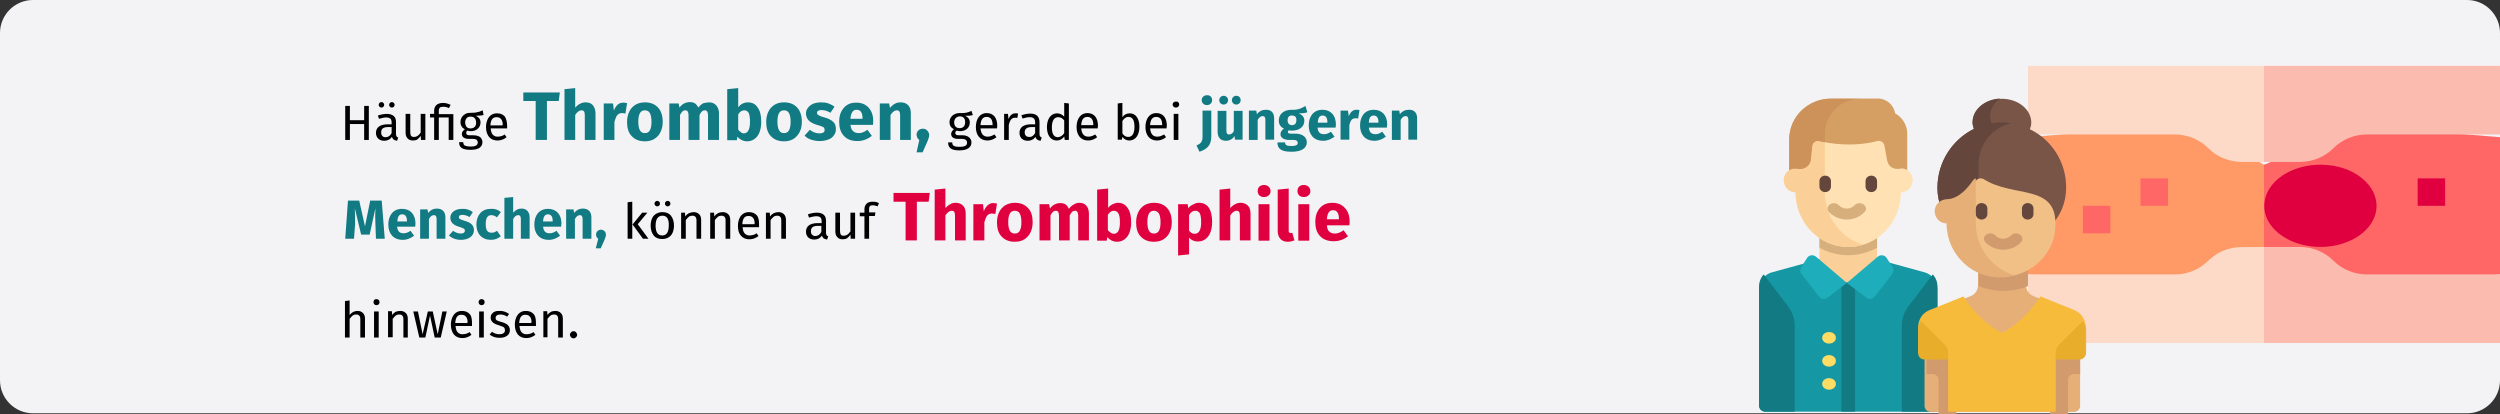 <?xml version="1.0" encoding="utf-8"?>
<!-- Generator: Adobe Illustrator 27.3.1, SVG Export Plug-In . SVG Version: 6.00 Build 0)  -->
<svg version="1.1" xmlns="http://www.w3.org/2000/svg" xmlns:xlink="http://www.w3.org/1999/xlink" x="0px" y="0px"
	 viewBox="0 0 911 151" style="enable-background:new 0 0 911 151;" xml:space="preserve">
<rect x="0" y="0" width="911" height="151" fill="#333333" stroke="none"/>
<style type="text/css">
	.st0{fill:#F3F3F5;}
	.st1{fill:#FF9966;}
	.st2{fill:#FF6666;}
	.st3{fill:#FDD9C8;}
	.st4{fill:#FCBBAF;}
	.st5{fill:#E0003F;}
	.st6{fill:#1598A4;}
	.st7{fill:#FAD098;}
	.st8{fill:#D7AF7D;}
	.st9{fill:#FFE1B4;}
	.st10{fill:#64463C;}
	.st11{fill:#D59F63;}
	.st12{fill:#117A83;}
	.st13{fill:#CD915A;}
	.st14{fill:#FFDC64;}
	.st15{fill:#785546;}
	.st16{fill:#E6AF78;}
	.st17{fill:#D29B6E;}
	.st18{fill:#F7BB3C;}
	.st19{fill:#F0C087;}
	.st20{fill:#E9AD2C;}
	.st21{fill:#1EADBA;}
</style>
<g id="Ebene_1">
	<g id="Mask">
		<path id="Path" class="st0" d="M12,0h887c6.6,0,12,5.4,12,12v126.6c0,6.6-5.4,12-12,12H12c-6.6,0-12-5.4-12-12V12
			C0,5.4,5.4,0,12,0z"/>
	</g>
	<g id="thrombosis" transform="translate(739, 24)">
		<polygon id="Path_00000058579923522040269720000018000372865054608795_" class="st1" points="0,26 0,76 60.7,81 85.9,66 91,51 
			85.9,36 60.7,21 		"/>
		<path id="Path_00000157992814259328769180000008842550211690791319_" class="st2" d="M116.4,81l55.6-5c0-3.4,0-46.6,0-50l-60.7-5
			c0,0-22,14.5-25.3,15v30C89.3,66.5,116.3,81,116.4,81z"/>
		<path id="Path_00000052794714854679818290000012955621847968626310_" class="st3" d="M71.3,67.3c-5.6,2.3-5.6,5.1-11.2,7.4
			C58,75.6,55.8,76,53.5,76C52,76,1.5,76,0,76v25h85.9L91,83.5L85.9,66h-4C79.1,66.2,75.8,65.5,71.3,67.3z"/>
		<path id="Path_00000139983166500287164520000017902107926735834029_" class="st4" d="M172,76c-2.7,0-45.8,0-48.5,0
			c-4.6,0-9-1.8-12.2-5c-3.2-3.2-7.6-5-12.2-5c-4.6,0-8.5,0-13.1,0v35h86C172,94.3,172,79.9,172,76z"/>
		<path id="Path_00000093152988991656634010000018241104731331199159_" class="st3" d="M0,0v25h53.5c4.6,0,9,1.8,12.2,5
			c1.6,1.6,3.5,2.9,5.6,3.7c4.5,1.8,7.8,1.2,10.6,1.3h4L91,17.5L85.9,0C83.5,0,2.4,0,0,0z"/>
		<path id="Path_00000084502321311905163530000008077128444605765556_" class="st4" d="M111.3,30c3.2-3.2,7.6-5,12.2-5H172
			c0-6.7,0-21.1,0-25c-2.4,0-83.6,0-86,0v35h13.1C103.7,35,108.1,33.2,111.3,30z"/>
		<path id="Path_00000174584063401893177440000012598230030579719599_" class="st5" d="M142,51h10c0-3.5,0-6.5,0-10
			c-3.5,0-6.5,0-10,0V51z"/>
		<path id="Path_00000017514628344557139010000011644073302408213913_" class="st2" d="M51,51c-3.5,0-6.5,0-10,0V41h10V51z"/>
		<path id="Path_00000016794488439739760820000000812568989217630373_" class="st2" d="M30,61c-3.5,0-6.5,0-10,0c0-3.5,0-6.5,0-10
			h10V61z"/>
		<path id="Path_00000049180799865606892490000018090926596100176266_" class="st5" d="M120,39.7c-8.4-5.4-21.3-4.8-28.8,1.4
			c-6.8,5.7-6.8,14.2,0,19.8c7.5,6.2,20.3,6.8,28.8,1.4C129.4,56.3,129.3,45.7,120,39.7L120,39.7z"/>
	</g>
	<g id="parents" transform="translate(641, 36)">
		<path id="Path_00000008867476288381173330000009016154471740624270_" class="st6" d="M60.2,63.2l-19-5.2H23.8l-19,5.2
			C2,63.9,0,66.5,0,69.4v42.4c0,1.2,1,2.2,2.2,2.2H65V69.4C65,66.5,63,63.9,60.2,63.2z"/>
		<rect id="Rectangle" x="22" y="49" class="st7" width="21" height="18"/>
		<path id="Path_00000019643907054208042290000009160118463961515401_" class="st8" d="M22,54.3C25.2,56,28.7,57,32.5,57
			s7.3-1,10.5-2.7V48H22V54.3z"/>
		<path id="Path_00000054263486773188413660000007274786186232181402_" class="st9" d="M51.7,25.3V12H13.3v13.3
			c-2.4,0-4.3,2-4.3,4.4c0,2.4,1.9,4.4,4.3,4.4c0,11,8.6,19.9,19.2,19.9s19.2-8.9,19.2-19.9c2.4,0,4.3-2,4.3-4.4
			C56,27.2,54.1,25.3,51.7,25.3z"/>
		<path id="Path_00000052104807923557069700000014974697036844491958_" class="st7" d="M24,34.1V12H13.3v13.3c-2.4,0-4.3,2-4.3,4.4
			c0,2.4,1.9,4.4,4.3,4.4c0,11,8.7,19.9,19.3,19.9c1.9,0,3.7-0.3,5.4-0.8C29.9,50.8,24,43.2,24,34.1z"/>
		<path id="Path_00000051375768374215667500000015614378213096490684_" class="st8" d="M32,44c-2.5,0-4.8-1-6.5-2.7
			c-0.8-0.9-0.7-2.1,0.3-2.8c1-0.7,2.5-0.6,3.3,0.3c1.5,1.6,4.2,1.6,5.7,0c0.8-0.9,2.3-1,3.3-0.3c1,0.7,1.2,2,0.3,2.8
			C36.8,43,34.5,44,32,44z"/>
		<g id="Group" transform="translate(22, 28)">
			<path id="Path_00000116928826194750495150000005631854089131153589_" class="st10" d="M2.1,6C0.9,6,0,5.1,0,4V2
				c0-1.1,0.9-2,2.1-2s2.1,0.9,2.1,2v2C4.2,5.1,3.3,6,2.1,6z"/>
			<path id="Path_00000027588853660554285430000007943037184996552088_" class="st10" d="M18.9,6c-1.2,0-2.1-0.9-2.1-2V2
				c0-1.1,0.9-2,2.1-2S21,0.9,21,2v2C21,5.1,20.1,6,18.9,6z"/>
		</g>
		<path id="Path_00000066478050563669138850000002011375702856497593_" class="st11" d="M47,23.4c0.6,1.6,2.4,2.4,4.2,2.1
			c0.2,0,0.5-0.1,0.7-0.1c0.8,0,1.5,0.2,2.1,0.6V12.7c0-3.2-1.8-5.9-4.4-7.4c-0.5-3-3.1-5.4-6.3-5.4H26.1C17.7,0,11,6.6,11,14.8V26
			c0.6-0.4,1.4-0.6,2.1-0.6c0.3,0,0.5,0,0.8,0.1c2.1,0.4,4.2-0.7,4.7-2.8l0,0l0.6-5.5c0.1-1.3,1.4-2.1,2.6-1.8
			c4,0.9,12.4,2.3,21.3,0c1.2-0.3,2.4,0.5,2.6,1.7l0.9,5C46.7,22.6,46.8,23,47,23.4z"/>
		<g id="Group_00000020386313693076463490000003446708505529201289_" transform="translate(0, 64)">
			<path id="Path_00000087372102656116377720000014325512653031986308_" class="st12" d="M0,4.4v43.4C0,49,1,50,2.2,50H13V18.6
				c0-2.4-0.8-4.8-2.3-6.8L1.7,0C0.6,1.2,0,2.7,0,4.4z"/>
			<path id="Path_00000057870341489292603070000000933318417086971551_" class="st12" d="M65,4.4V50H52V18.6c0-2.4,0.8-4.8,2.3-6.8
				l9-11.8C64.4,1.2,65,2.7,65,4.4z"/>
		</g>
		<path id="Path_00000144310670961905409070000010033467580439385528_" class="st13" d="M26.2,0C17.8,0,11,6.6,11,14.8V26
			c0.6-0.4,1.4-0.6,2.2-0.6c0.3,0,0.6,0,0.8,0.1c2.1,0.4,4.2-0.7,4.8-2.8l0.6-5.5c0.1-1.3,1.4-2.1,2.6-1.8c0.6,0.1,1.3,0.3,2,0.4
			v-3.1C24,5.7,29.8,0,37,0H26.2z"/>
		<g id="Group_00000177469099206983286790000007358874463079072685_" transform="translate(23, 85)">
			<path id="Path_00000010303859078404387180000012977939962958012800_" class="st14" d="M2.5,4.2C1.1,4.2,0,3.3,0,2.1S1.1,0,2.5,0
				h0C3.9,0,5,0.9,5,2.1S3.9,4.2,2.5,4.2z"/>
			<path id="Path_00000071557789164121978460000005159984282081624734_" class="st14" d="M2.5,21C1.1,21,0,20.1,0,18.9
				s1.1-2.1,2.5-2.1h0c1.4,0,2.5,0.9,2.5,2.1C5,20.1,3.9,21,2.5,21z"/>
			<path id="Path_00000029768434276769641580000004827567724272436367_" class="st14" d="M2.5,12.6c-1.4,0-2.5-0.9-2.5-2.1
				s1.1-2.1,2.5-2.1h0C3.9,8.4,5,9.3,5,10.5S3.9,12.6,2.5,12.6z"/>
		</g>
		<rect id="Rectangle_00000007405348508589887320000013206905846742547631_" x="30" y="67" class="st12" width="5" height="47"/>
		<path id="Path_00000007424927241656892890000012568496390987523980_" class="st15" d="M98.7,11.1c0.3-0.8,0.5-1.6,0.5-2.4
			c0-4.8-4.8-8.7-10.7-8.7S77.8,3.9,77.8,8.7c0,0.8,0.2,1.6,0.5,2.4C70.4,14.9,65,23.1,65,32.5l0,0C65,43.3,73.6,52,84.2,52h8.5
			c10.6,0,19.2-8.7,19.2-19.5l0,0C112,23.1,106.6,14.9,98.7,11.1z"/>
		<path id="Path_00000101824856342057691030000014323348148294587553_" class="st10" d="M80,23.8c0-7.4,5.2-13.5,12-14.9
			c-1.1-0.2-2.3-0.3-3.5-0.3c-1.3,0-2.6,0.1-3.8,0.3c-0.3-0.8-0.5-1.6-0.5-2.5c0-2.6,1.4-4.9,3.6-6.5c-5.6,0.3-10,4-10,8.6
			c0,0.8,0.2,1.6,0.5,2.4C70.4,14.9,65,23,65,32.5l0,0C65,43.3,73.6,52,84.2,52h4.3V39L80,30.3L80,23.8L80,23.8z"/>
		<path id="Path_00000052816215789411337310000004627427245418276490_" class="st16" d="M114.9,77.8L100,71.9
			c-1.7-0.7-2.7-2.2-2.7-4V60H79.8v7.9c0,1.8-1.1,3.4-2.7,4l-14.9,5.9c-2.5,1-4.1,3.4-4.1,6v8.6c0,1.2,1,2.2,2.2,2.2l0,0v17.3
			c0,1.2,1,2.2,2.2,2.2h52.3c1.2,0,2.2-1,2.2-2.2V94.6l0,0c1.2,0,2.2-1,2.2-2.2v-8.6C119,81.2,117.4,78.8,114.9,77.8z"/>
		<g id="Group_00000135685349081882929880000008605199402483553981_" transform="translate(61, 94)">
			<path id="Path_00000031199530499911900020000015989906750949665723_" class="st17" d="M0,0v6.3h2.2c1.2,0,2.2,0.9,2.2,2.1V21h6.5
				V0H0z"/>
			<path id="Path_00000125589080426053437050000008124214935531321754_" class="st17" d="M56,0v6.3h-2.2c-1.2,0-2.2,0.9-2.2,2.1V21
				h-6.5V0H56z"/>
		</g>
		<path id="Path_00000096776191042818000620000007307834686368890557_" class="st18" d="M114.9,77l-12.4-5c-2.1,3.3-6.7,9.6-14,13.3
			c-7.3-3.7-11.9-10-14-13.3l-12.4,5c-2.5,1-4.1,3.4-4.1,6.1v8.8c0,1.2,1,2.2,2.2,2.2h8.7V114h39.2V94.1h8.7c1.2,0,2.2-1,2.2-2.2
			v-8.8C119,80.5,117.4,78,114.9,77z"/>
		<path id="Path_00000084502018092092351250000007228505435847287982_" class="st17" d="M80,68.3c2.8,1.1,5.8,1.7,9,1.7
			s6.2-0.6,9-1.7V61H80L80,68.3L80,68.3z"/>
		<path id="Path_00000153672930671269922900000000843600822123056289_" class="st19" d="M108,45.4c0-14.4-15.4-9.3-26.1-16.1
			c-1-0.6-2.3-0.3-2.9,0.6c-1.7,2.5-5.1,6.7-9.5,6.8c-2.4,0-4.4,1.9-4.4,4.3v0c0,2.4,1.9,4.3,4.3,4.3c0,1.5,0.2,2.9,0.5,4.3
			c2,8.7,9.7,15.2,18.9,15.2s16.9-6.5,18.9-15.2C107.8,48.4,108,46.9,108,45.4z"/>
		<path id="Path_00000044887405927707324800000009468161303666509446_" class="st16" d="M79,45.4V29c-0.4,0.1-0.8,0.4-1.1,0.8
			c-1.7,2.5-5.1,6.7-9.5,6.8C66,36.7,64,38.5,64,41v0c0,2.4,1.9,4.4,4.3,4.4c0,1.5,0.2,3,0.5,4.4c2,8.7,9.7,15.3,18.9,15.3
			c1.9,0,3.7-0.3,5.4-0.8C84.9,61.9,79,54.3,79,45.4z"/>
		<path id="Path_00000080904482120032132600000015029166189424740783_" class="st17" d="M89,55c-2.5,0-4.8-1-6.5-2.7
			c-0.8-0.9-0.7-2.1,0.3-2.8c1-0.7,2.5-0.6,3.3,0.3c1.5,1.6,4.2,1.6,5.7,0c0.8-0.9,2.3-1,3.3-0.3c1,0.7,1.2,2,0.3,2.8
			C93.8,54,91.5,55,89,55z"/>
		<g id="Group_00000111897818954039196950000008152119837114154121_" transform="translate(79, 38)">
			<path id="Path_00000058571387154492199520000012459502141506435473_" class="st10" d="M18.9,6c-1.2,0-2.1-0.9-2.1-2V2
				c0-1.1,0.9-2,2.1-2S21,0.9,21,2v2C21,5.1,20.1,6,18.9,6z"/>
			<path id="Path_00000034052201318983692060000001995410646385147830_" class="st10" d="M2.1,6C0.9,6,0,5.1,0,4V2
				c0-1.1,0.9-2,2.1-2s2.1,0.9,2.1,2v2C4.2,5.1,3.3,6,2.1,6z"/>
		</g>
		<g id="Group_00000106112005666459343110000015836077106595271310_" transform="translate(58, 81)">
			<path id="Path_00000085942733263561757260000002358548260872586892_" class="st20" d="M10.9,11.5c0-1.1-0.5-2.2-1.3-3L1,0
				C0.4,1,0,2.2,0,3.4v8.5C0,13,1,14,2.2,14h8.7V11.5z"/>
			<path id="Path_00000100345834758361108350000017578643567009332374_" class="st20" d="M50.1,11.5c0-1.1,0.5-2.2,1.3-3L60,0
				c0.6,1,1,2.2,1,3.4v8.5c0,1.2-1,2.1-2.2,2.1h-8.7V11.5z"/>
		</g>
		<g id="Group_00000132045611936652319490000010018204901786481854_" transform="translate(15, 57)">
			<path id="Path_00000131357779778298241240000000217080653568252582_" class="st21" d="M5.7,0.5L17,10.1l-7.1,5.4
				c-0.9,0.7-2.3,0.6-3-0.4L0.5,6.9c-0.6-0.8-0.6-1.8-0.1-2.6L2.5,1C3.2-0.1,4.7-0.3,5.7,0.5z"/>
			<path id="Path_00000063629119386328173900000011435633780207946899_" class="st21" d="M28.3,0.5L17,10.1l7.1,5.4
				c0.9,0.7,2.3,0.6,3-0.4l6.4-8.2c0.6-0.8,0.6-1.8,0.1-2.6L31.5,1C30.8-0.1,29.3-0.3,28.3,0.5z"/>
		</g>
	</g>
	<g>
		<polygon id="H" points="132.7,51 132.7,45.2 127.5,45.2 127.5,51 125.8,51 125.8,38.6 127.5,38.6 127.5,43.8 132.7,43.8 
			132.7,38.6 134.4,38.6 134.4,51 		"/>
		<path id="ä" d="M144.3,48.8c0,0.4,0.1,0.7,0.2,0.9c0.1,0.2,0.3,0.3,0.6,0.4l-0.4,1.2c-0.5-0.1-0.9-0.2-1.2-0.4s-0.5-0.6-0.7-1
			c-0.6,0.9-1.6,1.4-2.8,1.4c-0.9,0-1.7-0.3-2.2-0.8c-0.5-0.5-0.8-1.2-0.8-2.1c0-1,0.4-1.8,1.1-2.3s1.8-0.8,3.1-0.8h1.5v-0.7
			c0-0.7-0.2-1.2-0.5-1.4s-0.8-0.4-1.5-0.4c-0.7,0-1.5,0.2-2.6,0.5l-0.4-1.2c1.2-0.4,2.3-0.6,3.3-0.6c1.1,0,1.9,0.3,2.5,0.8
			s0.8,1.3,0.8,2.3V48.8z M140.5,50c0.9,0,1.7-0.5,2.2-1.5v-2.2h-1.2c-1.8,0-2.6,0.6-2.6,1.9c0,0.6,0.1,1,0.4,1.3
			C139.5,49.8,139.9,50,140.5,50z M139,37.2c0.3,0,0.5,0.1,0.7,0.3c0.2,0.2,0.3,0.4,0.3,0.7c0,0.3-0.1,0.5-0.3,0.7
			c-0.2,0.2-0.4,0.3-0.7,0.3c-0.3,0-0.5-0.1-0.7-0.3c-0.2-0.2-0.3-0.4-0.3-0.7c0-0.3,0.1-0.5,0.3-0.7
			C138.5,37.3,138.7,37.2,139,37.2z M142.8,37.2c0.3,0,0.5,0.1,0.7,0.3c0.2,0.2,0.3,0.4,0.3,0.7c0,0.3-0.1,0.5-0.3,0.7
			c-0.2,0.2-0.4,0.3-0.7,0.3c-0.3,0-0.5-0.1-0.7-0.3c-0.2-0.2-0.3-0.4-0.3-0.7c0-0.3,0.1-0.5,0.3-0.7
			C142.3,37.3,142.5,37.2,142.8,37.2z"/>
		<path id="u" d="M154.8,51h-1.4l-0.1-1.5c-0.4,0.6-0.8,1-1.2,1.3s-1,0.4-1.7,0.4c-0.8,0-1.5-0.3-1.9-0.8c-0.5-0.5-0.7-1.2-0.7-2.1
			v-6.8h1.7v6.6c0,0.6,0.1,1.1,0.3,1.4c0.2,0.3,0.6,0.4,1.1,0.4c0.9,0,1.7-0.5,2.4-1.6v-6.8h1.7V51z"/>
		<path id="fi" d="M161.5,37.5c0.5,0,1,0.1,1.4,0.2c0.4,0.1,0.8,0.3,1.3,0.5l-0.6,1.2c-0.6-0.3-1.3-0.5-2-0.5
			c-0.6,0-1.1,0.1-1.3,0.3c-0.2,0.2-0.4,0.6-0.4,1.1v1.3h5.3V51h-1.7v-8.2h-3.6V51h-1.7v-8.2h-1.5v-1.3h1.5v-1.2
			c0-0.8,0.3-1.5,0.8-2C159.5,37.8,160.4,37.5,161.5,37.5z"/>
		<path id="g" d="M176.2,41.9c-0.4,0.1-0.8,0.2-1.2,0.2c-0.4,0-1,0.1-1.6,0.1c1.1,0.5,1.7,1.3,1.7,2.4c0,0.9-0.3,1.7-1,2.3
			c-0.6,0.6-1.5,0.9-2.6,0.9c-0.4,0-0.8-0.1-1.2-0.2c-0.1,0.1-0.3,0.2-0.3,0.4c-0.1,0.2-0.1,0.3-0.1,0.5c0,0.5,0.4,0.8,1.2,0.8h1.5
			c0.6,0,1.2,0.1,1.7,0.3c0.5,0.2,0.9,0.5,1.1,0.9c0.3,0.4,0.4,0.8,0.4,1.3c0,0.9-0.4,1.6-1.1,2.1c-0.8,0.5-1.9,0.7-3.3,0.7
			c-1,0-1.8-0.1-2.4-0.3c-0.6-0.2-1-0.5-1.3-0.9c-0.3-0.4-0.4-1-0.4-1.6h1.5c0,0.4,0.1,0.7,0.2,0.9c0.1,0.2,0.4,0.4,0.8,0.5
			c0.4,0.1,0.9,0.2,1.6,0.2c1,0,1.7-0.1,2.1-0.4c0.4-0.2,0.6-0.6,0.6-1.1c0-0.4-0.2-0.8-0.5-1c-0.3-0.2-0.8-0.3-1.4-0.3h-1.5
			c-0.8,0-1.4-0.2-1.8-0.5c-0.4-0.3-0.6-0.8-0.6-1.3c0-0.3,0.1-0.6,0.3-0.9c0.2-0.3,0.4-0.5,0.8-0.8c-0.6-0.3-1-0.6-1.2-1.1
			c-0.3-0.4-0.4-0.9-0.4-1.6c0-0.6,0.2-1.2,0.5-1.7c0.3-0.5,0.8-0.9,1.3-1.2c0.6-0.3,1.2-0.4,1.9-0.4c0.7,0,1.4,0,1.9-0.1
			c0.5-0.1,0.9-0.2,1.3-0.3c0.3-0.1,0.7-0.3,1.2-0.5L176.2,41.9z M171.4,42.5c-0.6,0-1.1,0.2-1.4,0.6c-0.3,0.4-0.5,0.9-0.5,1.5
			c0,0.6,0.2,1.2,0.5,1.6s0.8,0.6,1.5,0.6c0.6,0,1.1-0.2,1.5-0.6s0.5-0.9,0.5-1.6C173.4,43.2,172.8,42.5,171.4,42.5z"/>
		<path id="e" d="M184.8,46c0,0.3,0,0.6,0,0.8h-6c0.1,1,0.3,1.8,0.8,2.3c0.5,0.5,1,0.7,1.8,0.7c0.5,0,0.9-0.1,1.3-0.2
			c0.4-0.1,0.8-0.3,1.2-0.6l0.7,1c-1,0.8-2.1,1.2-3.3,1.2c-1.3,0-2.3-0.4-3.1-1.3c-0.7-0.9-1.1-2.1-1.1-3.6c0-1,0.2-1.9,0.5-2.6
			c0.3-0.8,0.8-1.4,1.4-1.8c0.6-0.4,1.3-0.6,2.1-0.6c1.3,0,2.2,0.4,2.9,1.2C184.5,43.4,184.8,44.5,184.8,46z M183.2,45.5
			c0-0.9-0.2-1.6-0.6-2.1c-0.4-0.5-0.9-0.7-1.7-0.7c-1.4,0-2.1,1-2.2,3h4.4V45.5z"/>
		<polygon id="T" class="st12" points="204,33.7 203.6,36.8 199.3,36.8 199.3,51 195.2,51 195.2,36.8 190.7,36.8 190.7,33.7 		"/>
		<path id="h" class="st12" d="M213.3,37.3c1.2,0,2.1,0.3,2.7,1c0.6,0.7,1,1.7,1,3V51h-3.9v-9c0-0.7-0.1-1.1-0.3-1.4
			s-0.5-0.4-0.9-0.4c-0.8,0-1.6,0.6-2.3,1.7V51h-3.9V32.5l3.9-0.4v7.1c0.6-0.6,1.1-1.1,1.8-1.4C211.9,37.5,212.6,37.3,213.3,37.3z"
			/>
		<path id="r" class="st12" d="M227.2,37.4c0.5,0,0.9,0.1,1.3,0.2l-0.6,3.8c-0.5-0.1-0.9-0.2-1.2-0.2c-0.8,0-1.4,0.3-1.8,0.8
			c-0.4,0.5-0.7,1.4-1,2.4V51H220V37.7h3.4l0.3,2.6c0.3-0.9,0.8-1.6,1.4-2.2C225.7,37.6,226.4,37.4,227.2,37.4z"/>
		<path id="o" class="st12" d="M235,37.3c2,0,3.6,0.6,4.8,1.9c1.1,1.2,1.7,3,1.7,5.2c0,1.4-0.3,2.7-0.8,3.7
			c-0.5,1.1-1.3,1.9-2.2,2.5c-1,0.6-2.1,0.9-3.5,0.9c-2,0-3.6-0.6-4.8-1.9c-1.2-1.2-1.7-3-1.7-5.2c0-1.4,0.3-2.7,0.8-3.7
			c0.5-1.1,1.3-1.9,2.2-2.5C232.5,37.6,233.7,37.3,235,37.3z M235,40.2c-0.8,0-1.4,0.3-1.8,1c-0.4,0.7-0.6,1.7-0.6,3.1
			c0,1.5,0.2,2.5,0.6,3.2c0.4,0.7,1,1,1.8,1c0.8,0,1.4-0.3,1.8-1s0.6-1.7,0.6-3.1c0-1.4-0.2-2.5-0.6-3.2
			C236.4,40.5,235.8,40.2,235,40.2z"/>
		<path id="m" class="st12" d="M258.5,37.3c1,0,1.9,0.4,2.5,1.1c0.6,0.7,1,1.7,1,2.9V51h-4v-9c0-1.2-0.4-1.8-1.1-1.8
			c-0.4,0-0.8,0.1-1.1,0.4c-0.3,0.3-0.6,0.7-0.9,1.3V51h-4v-9c0-1.2-0.4-1.8-1.1-1.8c-0.4,0-0.8,0.1-1.1,0.4s-0.6,0.7-0.9,1.3V51
			h-3.9V37.7h3.4l0.3,1.5c0.5-0.7,1.1-1.2,1.7-1.5s1.3-0.5,2.1-0.5c0.8,0,1.4,0.2,1.9,0.5c0.5,0.4,0.9,0.9,1.2,1.5
			c0.5-0.7,1.1-1.2,1.8-1.6C257,37.5,257.7,37.3,258.5,37.3z"/>
		<path id="b" class="st12" d="M272.5,37.3c1.6,0,2.8,0.6,3.6,1.9c0.9,1.2,1.3,3,1.3,5.2c0,1.4-0.2,2.6-0.6,3.7
			c-0.4,1.1-1,1.9-1.8,2.5s-1.7,0.9-2.8,0.9c-0.7,0-1.4-0.2-2-0.5s-1.1-0.7-1.5-1.2l-0.2,1.3H265V32.5l4-0.4v7
			c0.4-0.5,0.9-1,1.5-1.3S271.8,37.3,272.5,37.3z M271,48.6c1.5,0,2.3-1.4,2.3-4.2c0-1.6-0.2-2.7-0.5-3.3c-0.4-0.6-0.9-0.9-1.6-0.9
			c-0.9,0-1.6,0.5-2.2,1.5v5.5c0.2,0.4,0.6,0.7,0.9,0.9C270.2,48.4,270.6,48.6,271,48.6z"/>
		<path id="o_00000011024942656393719050000010109190395916345512_" class="st12" d="M285.7,37.3c2,0,3.6,0.6,4.8,1.9
			c1.1,1.2,1.7,3,1.7,5.2c0,1.4-0.3,2.7-0.8,3.7s-1.3,1.9-2.2,2.5c-1,0.6-2.1,0.9-3.5,0.9c-2,0-3.6-0.6-4.8-1.9
			c-1.2-1.2-1.7-3-1.7-5.2c0-1.4,0.3-2.7,0.8-3.7c0.5-1.1,1.3-1.9,2.2-2.5C283.2,37.6,284.3,37.3,285.7,37.3z M285.7,40.2
			c-0.8,0-1.4,0.3-1.8,1c-0.4,0.7-0.6,1.7-0.6,3.1c0,1.5,0.2,2.5,0.6,3.2c0.4,0.7,1,1,1.8,1c0.8,0,1.4-0.3,1.8-1s0.6-1.7,0.6-3.1
			c0-1.4-0.2-2.5-0.6-3.2C287.1,40.5,286.5,40.2,285.7,40.2z"/>
		<path id="s" class="st12" d="M299.2,37.3c1,0,1.8,0.1,2.7,0.4c0.8,0.3,1.6,0.7,2.2,1.2l-1.5,2.2c-1.1-0.7-2.2-1-3.3-1
			c-0.5,0-0.9,0.1-1.2,0.3s-0.4,0.4-0.4,0.7c0,0.2,0.1,0.5,0.2,0.6s0.4,0.3,0.8,0.5s1,0.4,1.8,0.6c1.4,0.4,2.4,0.9,3.1,1.6
			c0.7,0.6,1,1.5,1,2.7c0,0.9-0.3,1.7-0.8,2.3c-0.5,0.7-1.2,1.2-2.1,1.5s-1.9,0.5-3,0.5c-1.1,0-2.2-0.2-3.1-0.5
			c-1-0.3-1.8-0.8-2.4-1.5l1.9-2.1c1.1,0.9,2.3,1.3,3.5,1.3c0.6,0,1.1-0.1,1.4-0.3c0.3-0.2,0.5-0.5,0.5-0.9c0-0.3-0.1-0.6-0.2-0.8
			c-0.1-0.2-0.4-0.4-0.8-0.5c-0.4-0.2-1-0.4-1.8-0.6c-1.3-0.4-2.3-0.9-3-1.6c-0.6-0.7-1-1.5-1-2.5c0-0.8,0.2-1.5,0.7-2.1
			c0.4-0.6,1.1-1.1,1.9-1.5C297.1,37.5,298.1,37.3,299.2,37.3z"/>
		<path id="e_00000100366135062906070070000002480060953417574033_" class="st12" d="M318.2,44.1c0,0.5,0,1-0.1,1.4h-8.2
			c0.1,1.1,0.5,1.9,1,2.3c0.5,0.5,1.2,0.7,2.1,0.7c0.5,0,1-0.1,1.5-0.3c0.5-0.2,1-0.5,1.6-0.9l1.6,2.2c-1.5,1.2-3.3,1.9-5.2,1.9
			c-2.2,0-3.8-0.6-5-1.9s-1.7-3-1.7-5.1c0-1.4,0.2-2.6,0.7-3.6s1.2-1.9,2.1-2.5s2-0.9,3.4-0.9c1.9,0,3.4,0.6,4.5,1.8
			S318.2,42,318.2,44.1z M314.3,43c0-2-0.8-3-2.1-3c-0.7,0-1.2,0.2-1.6,0.8s-0.6,1.3-0.7,2.5h4.4V43z"/>
		<path id="n" class="st12" d="M328.2,37.3c1.1,0,2,0.3,2.7,1c0.7,0.7,1,1.7,1,3V51h-3.9v-9c0-0.7-0.1-1.1-0.3-1.4
			c-0.2-0.3-0.5-0.4-0.9-0.4c-0.8,0-1.6,0.6-2.3,1.7V51h-3.9V37.7h3.4l0.3,1.6c0.6-0.7,1.2-1.2,1.8-1.5
			C326.6,37.5,327.3,37.3,328.2,37.3z"/>
		<path id="_x2C_" class="st12" d="M336.3,46.9c0.6,0,1.2,0.2,1.6,0.7c0.4,0.4,0.7,1,0.7,1.6c0,0.4-0.1,0.7-0.2,1.1
			c-0.1,0.4-0.3,0.9-0.6,1.6l-1.6,3.6h-2.2L335,51c-0.3-0.2-0.6-0.5-0.7-0.8s-0.3-0.7-0.3-1.1c0-0.6,0.2-1.2,0.7-1.6
			C335.1,47.1,335.6,46.9,336.3,46.9z"/>
	</g>
	<g>
		<polygon id="T_00000022557194914835929160000001297580717110925989_" class="st5" points="338.8,70.3 338.4,73.5 334.1,73.5 
			334.1,87.6 330,87.6 330,73.5 325.6,73.5 325.6,70.3 		"/>
		<path id="h_00000068651219156571854940000005257836761672138371_" class="st5" d="M348.2,73.9c1.1,0,2,0.3,2.7,1
			c0.7,0.7,1,1.7,1,3v9.7h-3.9v-9c0-0.7-0.1-1.1-0.3-1.4s-0.5-0.4-0.9-0.4c-0.8,0-1.6,0.6-2.3,1.7v9.1h-3.9V69.1l3.9-0.4v7.1
			c0.6-0.6,1.1-1.1,1.8-1.4C346.7,74.1,347.4,73.9,348.2,73.9z"/>
		<path id="r_00000088845199026551961200000001459478350324497034_" class="st5" d="M362,74c0.5,0,0.9,0.1,1.3,0.2l-0.6,3.8
			c-0.5-0.1-0.9-0.2-1.2-0.2c-0.8,0-1.4,0.3-1.8,0.8c-0.4,0.5-0.7,1.4-1,2.4v6.6h-4V74.4h3.5l0.3,2.6c0.3-0.9,0.8-1.6,1.4-2.2
			C360.6,74.2,361.2,74,362,74z"/>
		<path id="o_00000005957854147505183580000006572148469458946214_" class="st5" d="M369.8,73.9c2,0,3.6,0.6,4.8,1.9
			c1.2,1.2,1.7,3,1.7,5.2c0,1.4-0.3,2.7-0.8,3.7c-0.5,1.1-1.3,1.9-2.2,2.5c-1,0.6-2.1,0.9-3.5,0.9c-2,0-3.6-0.6-4.8-1.9
			c-1.2-1.2-1.7-3-1.7-5.2c0-1.4,0.3-2.7,0.8-3.7c0.5-1.1,1.3-1.9,2.2-2.5C367.4,74.2,368.5,73.9,369.8,73.9z M369.8,76.8
			c-0.8,0-1.4,0.3-1.8,1s-0.6,1.7-0.6,3.1c0,1.5,0.2,2.5,0.6,3.2s1,1,1.8,1c0.8,0,1.4-0.3,1.8-1c0.4-0.7,0.6-1.7,0.6-3.1
			c0-1.4-0.2-2.5-0.6-3.2C371.3,77.2,370.7,76.8,369.8,76.8z"/>
		<path id="m_00000079444753162325165410000001074301644918328754_" class="st5" d="M393.4,73.9c1.1,0,1.9,0.4,2.5,1.1
			c0.6,0.7,0.9,1.7,0.9,2.9v9.7h-3.9v-9c0-1.2-0.4-1.8-1.1-1.8c-0.4,0-0.8,0.1-1.1,0.4c-0.3,0.3-0.6,0.7-0.9,1.3v9.1h-3.9v-9
			c0-1.2-0.4-1.8-1.1-1.8c-0.4,0-0.8,0.1-1.1,0.4c-0.3,0.3-0.6,0.7-0.9,1.3v9.1h-4V74.4h3.5l0.3,1.6c0.5-0.7,1.1-1.2,1.7-1.5
			c0.6-0.3,1.3-0.5,2.1-0.5c0.8,0,1.4,0.2,1.9,0.5c0.5,0.4,0.9,0.9,1.2,1.6c0.5-0.7,1.1-1.2,1.8-1.6S392.5,73.9,393.4,73.9z"/>
		<path id="b_00000026880984157493673060000007199390560463092874_" class="st5" d="M407.3,73.9c1.6,0,2.8,0.6,3.6,1.9
			c0.9,1.2,1.3,3,1.3,5.2c0,1.4-0.2,2.6-0.6,3.7s-1,1.9-1.8,2.5c-0.8,0.6-1.7,0.9-2.8,0.9c-0.7,0-1.4-0.2-2-0.5
			c-0.6-0.3-1.1-0.7-1.5-1.2l-0.2,1.3h-3.5V69.1l4-0.4v7.1c0.4-0.6,0.9-1,1.5-1.3S406.6,73.9,407.3,73.9z M405.8,85.2
			c1.6,0,2.3-1.4,2.3-4.2c0-1.6-0.2-2.7-0.6-3.3c-0.4-0.6-0.9-0.9-1.6-0.9c-0.9,0-1.6,0.5-2.2,1.5v5.5c0.2,0.4,0.6,0.7,0.9,0.9
			S405.4,85.2,405.8,85.2z"/>
		<path id="o_00000060021265770949143890000011752992145691081362_" class="st5" d="M420.5,73.9c2,0,3.6,0.6,4.8,1.9
			c1.1,1.2,1.7,3,1.7,5.2c0,1.4-0.3,2.7-0.8,3.7c-0.5,1.1-1.3,1.9-2.2,2.5c-1,0.6-2.1,0.9-3.5,0.9c-2,0-3.6-0.6-4.8-1.9
			c-1.2-1.2-1.7-3-1.7-5.2c0-1.4,0.3-2.7,0.8-3.7c0.5-1.1,1.3-1.9,2.2-2.5C418,74.2,419.2,73.9,420.5,73.9z M420.5,76.8
			c-0.8,0-1.4,0.3-1.8,1s-0.6,1.7-0.6,3.1c0,1.5,0.2,2.5,0.6,3.2s1,1,1.8,1c0.8,0,1.4-0.3,1.8-1c0.4-0.7,0.6-1.7,0.6-3.1
			c0-1.4-0.2-2.5-0.6-3.2C421.9,77.2,421.3,76.8,420.5,76.8z"/>
		<path id="p" class="st5" d="M436.8,73.9c1.7,0,2.9,0.6,3.7,1.8c0.8,1.2,1.2,3,1.2,5.2c0,1.4-0.2,2.6-0.6,3.7
			c-0.4,1.1-1,1.9-1.8,2.5c-0.8,0.6-1.7,0.9-2.8,0.9c-1.3,0-2.4-0.5-3.2-1.4v6.1l-4,0.4V74.4h3.5l0.2,1.5c0.5-0.7,1.1-1.1,1.8-1.4
			C435.5,74.1,436.1,73.9,436.8,73.9z M435.3,85.2c1.6,0,2.4-1.4,2.4-4.2c0-1.6-0.2-2.7-0.5-3.3c-0.4-0.6-0.9-0.9-1.6-0.9
			c-0.4,0-0.9,0.1-1.3,0.4c-0.4,0.3-0.7,0.7-1,1.2V84C433.8,84.8,434.5,85.2,435.3,85.2z"/>
		<path id="h_00000113343843536825065460000008004162926453798300_" class="st5" d="M452,73.9c1.1,0,2,0.3,2.7,1c0.7,0.7,1,1.7,1,3
			v9.7h-3.9v-9c0-0.7-0.1-1.1-0.3-1.4s-0.5-0.4-0.9-0.4c-0.8,0-1.6,0.6-2.3,1.7v9.1h-3.9V69.1l3.9-0.4v7.1c0.6-0.6,1.1-1.1,1.8-1.4
			C450.6,74.1,451.3,73.9,452,73.9z"/>
		<path id="i_00000083787687495388898570000013960277814998482581_" class="st5" d="M462.6,74.4v13.3h-4V74.4H462.6z M460.6,67.4
			c0.7,0,1.2,0.2,1.7,0.6c0.4,0.4,0.7,1,0.7,1.6c0,0.7-0.2,1.2-0.7,1.6c-0.4,0.4-1,0.6-1.7,0.6c-0.7,0-1.2-0.2-1.7-0.6
			c-0.4-0.4-0.6-1-0.6-1.6c0-0.6,0.2-1.2,0.6-1.6C459.4,67.6,460,67.4,460.6,67.4z"/>
		<path id="l" class="st5" d="M469.3,88.1c-1.2,0-2-0.3-2.7-1c-0.6-0.7-1-1.6-1-2.8V69.1l4-0.4v15.4c0,0.6,0.2,0.8,0.7,0.8
			c0.2,0,0.4,0,0.6-0.1l0.8,2.8C470.9,87.9,470.1,88.1,469.3,88.1z"/>
		<path id="i_00000173860694627557300240000007821052898863694256_" class="st5" d="M477.1,74.4v13.3h-4V74.4H477.1z M475.1,67.4
			c0.7,0,1.2,0.2,1.7,0.6c0.4,0.4,0.7,1,0.7,1.6c0,0.7-0.2,1.2-0.7,1.6c-0.4,0.4-1,0.6-1.7,0.6c-0.7,0-1.2-0.2-1.7-0.6
			c-0.4-0.4-0.6-1-0.6-1.6c0-0.6,0.2-1.2,0.6-1.6C473.9,67.6,474.4,67.4,475.1,67.4z"/>
		<path id="e_00000109025159609342045250000014623282486251079811_" class="st5" d="M491.8,80.7c0,0.6,0,1-0.1,1.4h-8.2
			c0.1,1.1,0.4,1.9,0.9,2.3c0.5,0.5,1.2,0.7,2.1,0.7c0.5,0,1-0.1,1.5-0.3c0.5-0.2,1-0.5,1.6-0.9l1.6,2.2c-1.5,1.2-3.3,1.8-5.2,1.8
			c-2.1,0-3.8-0.6-5-1.9s-1.7-3-1.7-5.1c0-1.3,0.2-2.6,0.7-3.6c0.5-1.1,1.2-1.9,2.1-2.5c0.9-0.6,2.1-0.9,3.4-0.9
			c1.9,0,3.4,0.6,4.5,1.8C491.2,76.9,491.8,78.6,491.8,80.7z M487.9,79.6c0-2-0.8-3-2.1-3c-0.7,0-1.2,0.2-1.6,0.8s-0.6,1.3-0.7,2.5
			h4.4V79.6z"/>
	</g>
	<g>
		<path id="h_00000008122926579495067450000001842834924410316175_" d="M130.3,113.3c0.9,0,1.5,0.3,2,0.8c0.5,0.5,0.7,1.2,0.7,2.1
			v6.8h-1.7v-6.6c0-0.7-0.1-1.1-0.4-1.4c-0.3-0.3-0.6-0.4-1.1-0.4c-0.5,0-0.9,0.1-1.3,0.4s-0.7,0.7-1.1,1.2v6.8h-1.7v-13.3l1.7-0.2
			v5.3C128.2,113.8,129.1,113.3,130.3,113.3z"/>
		<path id="i_00000098909176028677407910000001744191757202249908_" d="M138,113.5v9.5h-1.7v-9.5H138z M137.2,109
			c0.3,0,0.6,0.1,0.8,0.3c0.2,0.2,0.3,0.5,0.3,0.8s-0.1,0.6-0.3,0.8s-0.5,0.3-0.8,0.3c-0.3,0-0.6-0.1-0.8-0.3s-0.3-0.5-0.3-0.8
			s0.1-0.6,0.3-0.8C136.5,109.1,136.8,109,137.2,109z"/>
		<path id="n_00000108311058388027175640000005328196372134158212_" d="M145.9,113.3c0.9,0,1.5,0.3,2,0.8c0.5,0.5,0.7,1.2,0.7,2.1
			v6.8H147v-6.6c0-0.7-0.1-1.1-0.4-1.4c-0.3-0.3-0.6-0.4-1.1-0.4c-0.5,0-0.9,0.1-1.3,0.4c-0.4,0.3-0.7,0.7-1.1,1.2v6.7h-1.7v-9.5
			h1.4l0.1,1.4c0.3-0.5,0.8-0.9,1.3-1.2C144.7,113.4,145.3,113.3,145.9,113.3z"/>
		<polygon id="w" points="162.8,113.5 160.6,123 158.4,123 156.7,115 155,123 152.8,123 150.6,113.5 152.3,113.5 154,121.8 
			155.9,113.5 157.7,113.5 159.5,121.8 161.2,113.5 		"/>
		<path id="e_00000141450826435611275420000005346808036244782495_" d="M172,118c0,0.3,0,0.6,0,0.8h-6c0.1,1,0.3,1.8,0.8,2.3
			c0.5,0.5,1,0.7,1.8,0.7c0.5,0,0.9-0.1,1.3-0.2c0.4-0.1,0.8-0.3,1.2-0.6l0.7,1c-1,0.8-2.1,1.2-3.3,1.2c-1.3,0-2.3-0.4-3.1-1.3
			c-0.7-0.9-1.1-2.1-1.1-3.6c0-1,0.2-1.9,0.5-2.6s0.8-1.4,1.4-1.8c0.6-0.4,1.3-0.6,2.1-0.6c1.3,0,2.2,0.4,2.9,1.2S172,116.5,172,118
			z M170.4,117.5c0-0.9-0.2-1.7-0.6-2.1c-0.4-0.5-0.9-0.7-1.7-0.7c-1.4,0-2.1,1-2.2,3h4.4V117.5z"/>
		<path id="i_00000080892715249949457000000005314293630637930399_" d="M176.3,113.5v9.5h-1.7v-9.5H176.3z M175.5,109
			c0.3,0,0.6,0.1,0.8,0.3c0.2,0.2,0.3,0.5,0.3,0.8s-0.1,0.6-0.3,0.8s-0.5,0.3-0.8,0.3c-0.3,0-0.6-0.1-0.8-0.3s-0.3-0.5-0.3-0.8
			s0.1-0.6,0.3-0.8C174.9,109.1,175.2,109,175.5,109z"/>
		<path id="s_00000094602067850038603180000013037480249296716433_" d="M182.3,113.3c0.6,0,1.2,0.1,1.7,0.3s1,0.4,1.5,0.8l-0.7,1
			c-0.4-0.3-0.8-0.5-1.2-0.6c-0.4-0.1-0.8-0.2-1.2-0.2c-0.5,0-1,0.1-1.3,0.3c-0.3,0.2-0.5,0.5-0.5,0.9c0,0.4,0.1,0.7,0.4,0.9
			c0.3,0.2,0.8,0.4,1.6,0.6c1.1,0.3,1.8,0.6,2.4,1.1c0.5,0.5,0.8,1.1,0.8,1.9c0,0.9-0.4,1.7-1.1,2.1c-0.7,0.5-1.6,0.7-2.7,0.7
			c-1.4,0-2.6-0.4-3.6-1.2l0.9-1c0.8,0.6,1.7,0.9,2.7,0.9c0.6,0,1.1-0.1,1.5-0.4c0.4-0.3,0.5-0.6,0.5-1.1c0-0.3-0.1-0.6-0.2-0.8
			s-0.4-0.4-0.7-0.5s-0.8-0.3-1.4-0.5c-1-0.3-1.7-0.6-2.2-1.1s-0.7-1-0.7-1.7c0-0.5,0.1-0.9,0.4-1.3c0.3-0.4,0.7-0.7,1.2-0.9
			S181.7,113.3,182.3,113.3z"/>
		<path id="e_00000011722008834029919620000001250687856901044875_" d="M195.3,118c0,0.3,0,0.6,0,0.8h-6c0.1,1,0.3,1.8,0.8,2.3
			c0.5,0.5,1,0.7,1.8,0.7c0.5,0,0.9-0.1,1.3-0.2c0.4-0.1,0.8-0.3,1.2-0.6l0.7,1c-1,0.8-2.1,1.2-3.3,1.2c-1.3,0-2.3-0.4-3.1-1.3
			c-0.7-0.9-1.1-2.1-1.1-3.6c0-1,0.2-1.9,0.5-2.6s0.8-1.4,1.4-1.8s1.3-0.6,2.1-0.6c1.3,0,2.2,0.4,2.9,1.2S195.3,116.5,195.3,118z
			 M193.7,117.5c0-0.9-0.2-1.7-0.6-2.1c-0.4-0.5-0.9-0.7-1.7-0.7c-1.4,0-2.1,1-2.2,3h4.4V117.5z"/>
		<path id="n_00000005262015708769118300000001298112030609062545_" d="M202.4,113.3c0.9,0,1.5,0.3,2,0.8c0.5,0.5,0.7,1.2,0.7,2.1
			v6.8h-1.7v-6.6c0-0.7-0.1-1.1-0.4-1.4c-0.3-0.3-0.6-0.4-1.1-0.4c-0.5,0-0.9,0.1-1.3,0.4c-0.4,0.3-0.7,0.7-1.1,1.2v6.7H198v-9.5
			h1.4l0.1,1.4c0.3-0.5,0.8-0.9,1.3-1.2C201.3,113.4,201.8,113.3,202.4,113.3z"/>
		<path id="_x2E_" d="M209,120.7c0.4,0,0.7,0.1,0.9,0.4c0.2,0.2,0.4,0.5,0.4,0.9s-0.1,0.6-0.4,0.9s-0.5,0.4-0.9,0.4
			c-0.3,0-0.6-0.1-0.9-0.4c-0.2-0.2-0.4-0.5-0.4-0.9s0.1-0.6,0.4-0.9C208.3,120.8,208.6,120.7,209,120.7z"/>
	</g>
</g>
<g id="Ebene_2">
	<g>
		<path d="M354.5,41.9c-0.8,0.3-1.7,0.3-2.8,0.3c1.1,0.5,1.7,1.3,1.7,2.4c0,1.9-1.4,3.2-3.6,3.2c-0.4,0-0.8-0.1-1.2-0.2
			c-0.3,0.2-0.5,0.5-0.5,0.9c0,0.4,0.3,0.8,1.2,0.8h1.5c1.9,0,3.2,1.1,3.2,2.6c0,1.8-1.5,2.9-4.4,2.9c-3.1,0-4.1-1-4.1-2.9h1.5
			c0,1.1,0.5,1.6,2.6,1.6c2.1,0,2.8-0.5,2.8-1.5c0-0.9-0.7-1.4-1.9-1.4H349c-1.7,0-2.4-0.8-2.4-1.8c0-0.6,0.4-1.2,1-1.7
			c-1.1-0.6-1.6-1.4-1.6-2.6c0-1.9,1.6-3.3,3.7-3.3c2.4,0.1,3.2-0.3,4.3-0.8L354.5,41.9z M347.7,44.6c0,1.3,0.7,2.1,2,2.1
			c1.3,0,2-0.8,2-2.2c0-1.4-0.7-2.1-2-2.1C348.4,42.5,347.7,43.4,347.7,44.6z"/>
		<path d="M363.3,46.8h-6c0.2,2.2,1.2,3,2.6,3c0.9,0,1.6-0.3,2.5-0.8l0.7,1c-0.9,0.7-2,1.2-3.3,1.2c-2.6,0-4.2-1.9-4.2-4.9
			c0-3,1.5-5.1,3.9-5.1c2.6,0,3.9,1.8,3.9,4.7C363.4,46.3,363.3,46.6,363.3,46.8z M361.7,45.5c0-1.9-0.7-2.9-2.2-2.9
			c-1.3,0-2.1,0.9-2.2,3h4.4V45.5z"/>
		<path d="M371,41.4l-0.3,1.6c-0.3-0.1-0.5-0.1-0.8-0.1c-1.2,0-1.9,0.8-2.3,2.7V51h-1.7v-9.5h1.4l0.2,1.9c0.5-1.4,1.4-2.1,2.5-2.1
			C370.4,41.3,370.7,41.3,371,41.4z"/>
		<path d="M379.6,50.1l-0.4,1.2c-1-0.1-1.6-0.5-1.9-1.4c-0.7,1-1.7,1.4-2.8,1.4c-1.9,0-3-1.2-3-2.9c0-2,1.5-3.1,4.2-3.1h1.5v-0.7
			c0-1.4-0.7-1.9-2-1.9c-0.7,0-1.6,0.2-2.6,0.5l-0.4-1.2c1.2-0.4,2.2-0.6,3.3-0.6c2.3,0,3.3,1.2,3.3,3.2v4.3
			C378.8,49.6,379.1,49.9,379.6,50.1z M377.2,48.5v-2.2h-1.2c-1.7,0-2.6,0.6-2.6,1.9c0,1.1,0.6,1.7,1.6,1.7
			C375.9,50,376.6,49.5,377.2,48.5z"/>
		<path d="M389.5,37.7V51H388l-0.2-1.3c-0.6,1-1.6,1.5-2.7,1.5c-2.3,0-3.6-2-3.6-4.9c0-2.9,1.4-5,3.7-5c1.1,0,1.9,0.5,2.6,1.2v-5
			L389.5,37.7z M387.8,48.5v-4.6c-0.6-0.8-1.3-1.2-2.2-1.2c-1.4,0-2.3,1.2-2.3,3.7c0,2.5,0.8,3.6,2.2,3.6
			C386.5,49.9,387.2,49.4,387.8,48.5z"/>
		<path d="M400,46.8h-6c0.2,2.2,1.2,3,2.6,3c0.9,0,1.6-0.3,2.5-0.8l0.7,1c-0.9,0.7-2,1.2-3.3,1.2c-2.6,0-4.2-1.9-4.2-4.9
			c0-3,1.5-5.1,3.9-5.1c2.6,0,3.9,1.8,3.9,4.7C400,46.3,400,46.6,400,46.8z M398.4,45.5c0-1.9-0.7-2.9-2.2-2.9c-1.3,0-2.1,0.9-2.2,3
			h4.4V45.5z"/>
		<path d="M415.2,46.2c0,3-1.4,5-3.7,5c-1,0-1.9-0.5-2.5-1.3l-0.2,1h-1.5V37.7l1.7-0.2v5.2c0.6-0.9,1.5-1.4,2.7-1.4
			C413.8,41.3,415.2,43.1,415.2,46.2z M413.4,46.2c0-2.7-0.9-3.6-2.2-3.6c-1,0-1.7,0.7-2.2,1.5v4.5c0.5,0.8,1.2,1.3,2.1,1.3
			C412.5,49.9,413.4,48.8,413.4,46.2z"/>
		<path d="M425.1,46.8h-6c0.2,2.2,1.2,3,2.6,3c0.9,0,1.6-0.3,2.5-0.8l0.7,1c-0.9,0.7-2,1.2-3.3,1.2c-2.6,0-4.2-1.9-4.2-4.9
			c0-3,1.5-5.1,3.9-5.1c2.6,0,3.9,1.8,3.9,4.7C425.1,46.3,425.1,46.6,425.1,46.8z M423.5,45.5c0-1.9-0.7-2.9-2.2-2.9
			c-1.3,0-2.1,0.9-2.2,3h4.4V45.5z"/>
		<path d="M429.7,38.1c0,0.6-0.5,1.1-1.2,1.1c-0.7,0-1.2-0.5-1.2-1.1c0-0.6,0.5-1.1,1.2-1.1C429.2,36.9,429.7,37.4,429.7,38.1z
			 M429.4,51h-1.7v-9.5h1.7V51z"/>
	</g>
	<g>
		<path class="st12" d="M441.4,49.7c0,3.5-1.8,4.7-4.3,5.6l-1.1-2.3c1.4-0.6,2.2-1.2,2.2-3.1v-9.6h3.2V49.7z M441.7,36.5
			c0,1-0.8,1.8-1.9,1.8c-1.1,0-1.9-0.8-1.9-1.8c0-1,0.8-1.8,1.9-1.8C440.9,34.6,441.7,35.4,441.7,36.5z"/>
		<path class="st12" d="M452.7,50.9H450l-0.1-1.3c-0.8,1.1-1.8,1.7-3.2,1.7c-2,0-3-1.3-3-3.3v-7.6h3.2v7.2c0,1.1,0.4,1.4,1,1.4
			s1.3-0.4,1.7-1.2v-7.4h3.2V50.9z M447.5,36.5c0,0.9-0.7,1.6-1.6,1.6c-0.9,0-1.6-0.7-1.6-1.6c0-0.9,0.7-1.6,1.6-1.6
			C446.8,34.9,447.5,35.6,447.5,36.5z M452.1,36.5c0,0.9-0.7,1.6-1.6,1.6c-0.9,0-1.6-0.7-1.6-1.6c0-0.9,0.7-1.6,1.6-1.6
			C451.5,34.9,452.1,35.6,452.1,36.5z"/>
		<path class="st12" d="M464.3,43.1v7.8h-3.2v-7.2c0-1.1-0.4-1.4-1-1.4c-0.7,0-1.3,0.5-1.8,1.4v7.3h-3.2V40.3h2.7l0.2,1.3
			c0.9-1.1,1.9-1.6,3.2-1.6C463.2,39.9,464.3,41.1,464.3,43.1z"/>
		<path class="st12" d="M476.4,40.9c-0.7,0.3-1.7,0.4-3.1,0.4c1.3,0.6,2,1.4,2,2.7c0,2.1-1.7,3.6-4.5,3.6c-0.4,0-0.8,0-1.2-0.1
			c-0.2,0.1-0.3,0.4-0.3,0.6c0,0.3,0.1,0.6,1.2,0.6h1.6c2.5,0,4.1,1.3,4.1,3.1c0,2.2-1.9,3.5-5.6,3.5c-4,0-5.1-1.3-5.1-3.4h2.8
			c0,0.9,0.4,1.3,2.3,1.3c1.9,0,2.3-0.5,2.3-1.2c0-0.6-0.5-1-1.5-1h-1.5c-2.3,0-3.3-1-3.3-2.1c0-0.8,0.5-1.6,1.3-2
			c-1.4-0.7-1.9-1.7-1.9-3c0-2.4,1.9-3.9,4.7-3.9c2.4,0.1,3.7-0.6,5-1.4L476.4,40.9z M469.2,43.8c0,1.2,0.6,1.8,1.6,1.8
			c1,0,1.6-0.6,1.6-1.8c0-1.2-0.5-1.7-1.6-1.7C469.8,42,469.2,42.7,469.2,43.8z"/>
		<path class="st12" d="M486.7,46.5h-6.6c0.2,1.9,1.1,2.4,2.4,2.4c0.9,0,1.6-0.3,2.5-0.9l1.3,1.8c-1.1,0.8-2.4,1.5-4.1,1.5
			c-3.5,0-5.3-2.3-5.3-5.6c0-3.2,1.7-5.7,5-5.7c3,0,4.9,2,4.9,5.4C486.8,45.7,486.7,46.2,486.7,46.5z M483.7,44.5
			c0-1.4-0.5-2.4-1.7-2.4c-1.1,0-1.7,0.7-1.8,2.6h3.5V44.5z"/>
		<path class="st12" d="M495.4,40.1l-0.5,3.1c-0.3-0.1-0.6-0.1-1-0.1c-1.3,0-1.8,0.9-2.2,2.5v5.3h-3.2V40.3h2.7l0.3,2.1
			c0.5-1.5,1.5-2.4,2.7-2.4C494.7,40,495,40,495.4,40.1z"/>
		<path class="st12" d="M505.4,46.5h-6.6c0.2,1.9,1.1,2.4,2.4,2.4c0.9,0,1.6-0.3,2.5-0.9l1.3,1.8c-1.1,0.8-2.4,1.5-4.1,1.5
			c-3.5,0-5.3-2.3-5.3-5.6c0-3.2,1.7-5.7,5-5.7c3,0,4.9,2,4.9,5.4C505.4,45.7,505.4,46.2,505.4,46.5z M502.3,44.5
			c0-1.4-0.5-2.4-1.7-2.4c-1.1,0-1.7,0.7-1.8,2.6h3.5V44.5z"/>
		<path class="st12" d="M516.4,43.1v7.8h-3.2v-7.2c0-1.1-0.4-1.4-1-1.4c-0.7,0-1.3,0.5-1.8,1.4v7.3h-3.2V40.3h2.7l0.2,1.3
			c0.9-1.1,1.9-1.6,3.2-1.6C515.3,39.9,516.4,41.1,516.4,43.1z"/>
	</g>
	<g>
		<g>
			<path id="k" d="M230.4,73.5V87h-1.7V73.7L230.4,73.5z M235.9,77.5l-3.5,4.2l3.9,5.3h-2l-3.8-5.2l3.5-4.3H235.9z"/>
			<path id="ö" d="M241.4,77.3c1.3,0,2.4,0.4,3.1,1.3s1.1,2.1,1.1,3.6c0,1-0.2,1.9-0.5,2.6s-0.8,1.3-1.5,1.7
				c-0.6,0.4-1.4,0.6-2.3,0.6c-1.3,0-2.4-0.4-3.1-1.3c-0.7-0.9-1.1-2.1-1.1-3.6c0-1,0.2-1.9,0.5-2.6s0.8-1.3,1.5-1.7
				C239.8,77.5,240.5,77.3,241.4,77.3z M241.4,78.6c-1.6,0-2.5,1.2-2.5,3.6c0,2.4,0.8,3.6,2.4,3.6c1.6,0,2.4-1.2,2.4-3.6
				C243.8,79.8,243,78.6,241.4,78.6z M239.5,73.2c0.3,0,0.5,0.1,0.7,0.3c0.2,0.2,0.3,0.4,0.3,0.7c0,0.3-0.1,0.5-0.3,0.7
				s-0.4,0.3-0.7,0.3c-0.3,0-0.5-0.1-0.7-0.3s-0.3-0.4-0.3-0.7c0-0.3,0.1-0.5,0.3-0.7C239,73.3,239.2,73.2,239.5,73.2z M243.3,73.2
				c0.3,0,0.5,0.1,0.7,0.3c0.2,0.2,0.3,0.4,0.3,0.7c0,0.3-0.1,0.5-0.3,0.7s-0.4,0.3-0.7,0.3c-0.3,0-0.5-0.1-0.7-0.3
				s-0.3-0.4-0.3-0.7c0-0.3,0.1-0.5,0.3-0.7C242.7,73.3,243,73.2,243.3,73.2z"/>
			<path id="n_00000024690686046855814480000003643002917103290245_" d="M252.8,77.3c0.9,0,1.5,0.3,2,0.8c0.5,0.5,0.7,1.2,0.7,2.1
				V87h-1.7v-6.6c0-0.7-0.1-1.1-0.4-1.4c-0.3-0.3-0.6-0.4-1.1-0.4c-0.5,0-0.9,0.1-1.3,0.4c-0.4,0.3-0.7,0.7-1.1,1.2V87h-1.7v-9.5
				h1.4l0.1,1.4c0.3-0.5,0.8-0.9,1.3-1.2C251.7,77.4,252.2,77.3,252.8,77.3z"/>
			<path id="n_00000021831116505083973950000013955755530566726788_" d="M263.4,77.3c0.9,0,1.5,0.3,2,0.8c0.5,0.5,0.7,1.2,0.7,2.1
				V87h-1.7v-6.6c0-0.7-0.1-1.1-0.4-1.4c-0.3-0.3-0.6-0.4-1.1-0.4c-0.5,0-0.9,0.1-1.3,0.4c-0.4,0.3-0.7,0.7-1.1,1.2V87h-1.7v-9.5
				h1.4l0.1,1.4c0.3-0.5,0.8-0.9,1.3-1.2C262.2,77.4,262.8,77.3,263.4,77.3z"/>
			<path id="e_00000090978654559390550920000009468517149949681283_" d="M276.6,82c0,0.3,0,0.6,0,0.8h-6c0.1,1,0.3,1.8,0.8,2.3
				c0.5,0.5,1,0.7,1.8,0.7c0.5,0,0.9-0.1,1.3-0.2c0.4-0.1,0.8-0.3,1.2-0.6l0.7,1c-1,0.8-2.1,1.2-3.3,1.2c-1.3,0-2.3-0.4-3.1-1.3
				s-1.1-2.1-1.1-3.6c0-1,0.2-1.9,0.5-2.6c0.3-0.8,0.8-1.4,1.4-1.8c0.6-0.4,1.3-0.6,2.1-0.6c1.3,0,2.2,0.4,2.9,1.2
				S276.6,80.5,276.6,82z M275,81.5c0-0.9-0.2-1.7-0.6-2.1c-0.4-0.5-0.9-0.7-1.7-0.7c-1.4,0-2.1,1-2.2,3h4.4V81.5z"/>
			<path id="n_00000132790628249693805640000014481043146604644488_" d="M283.7,77.3c0.9,0,1.5,0.3,2,0.8c0.5,0.5,0.7,1.2,0.7,2.1
				V87h-1.7v-6.6c0-0.7-0.1-1.1-0.4-1.4c-0.3-0.3-0.6-0.4-1.1-0.4c-0.5,0-0.9,0.1-1.3,0.4c-0.4,0.3-0.7,0.7-1.1,1.2V87h-1.7v-9.5
				h1.4l0.1,1.4c0.3-0.5,0.8-0.9,1.3-1.2C282.6,77.4,283.1,77.3,283.7,77.3z"/>
			<path id="a_00000170249103494566880330000008167453281374096512_" d="M301,84.8c0,0.4,0.1,0.7,0.2,0.9c0.1,0.2,0.3,0.3,0.6,0.4
				l-0.4,1.2c-0.5-0.1-0.9-0.2-1.2-0.4c-0.3-0.2-0.5-0.6-0.7-1c-0.6,0.9-1.6,1.4-2.8,1.4c-0.9,0-1.7-0.3-2.2-0.8s-0.8-1.2-0.8-2.1
				c0-1,0.4-1.8,1.1-2.3c0.7-0.5,1.8-0.8,3.1-0.8h1.5v-0.7c0-0.7-0.2-1.2-0.5-1.4c-0.3-0.3-0.8-0.4-1.5-0.4c-0.7,0-1.5,0.2-2.6,0.5
				l-0.4-1.2c1.2-0.4,2.3-0.6,3.3-0.6c1.1,0,2,0.3,2.5,0.8c0.6,0.5,0.8,1.3,0.8,2.3V84.8z M297.1,86c0.9,0,1.7-0.5,2.2-1.5v-2.2
				h-1.2c-1.8,0-2.6,0.6-2.6,1.9c0,0.6,0.1,1,0.4,1.3S296.5,86,297.1,86z"/>
			<path id="u_00000063615703231253142310000004036100781437739921_" d="M311.4,87H310l-0.1-1.5c-0.4,0.6-0.8,1-1.2,1.3
				c-0.5,0.3-1,0.4-1.7,0.4c-0.8,0-1.5-0.3-1.9-0.8c-0.5-0.5-0.7-1.2-0.7-2.1v-6.8h1.7v6.6c0,0.6,0.1,1.1,0.3,1.4
				c0.2,0.3,0.6,0.4,1.1,0.4c0.9,0,1.7-0.5,2.4-1.6v-6.8h1.7V87z"/>
			<path id="f" d="M318.1,74.8c-0.5,0-0.9,0.1-1.1,0.3s-0.3,0.6-0.3,1v1.3h2.3l-0.2,1.3h-2.1V87H315v-8.2h-1.7v-1.3h1.7v-1.3
				c0-0.8,0.3-1.5,0.8-2s1.3-0.7,2.2-0.7c0.4,0,0.8,0,1.2,0.1c0.3,0.1,0.7,0.2,1.1,0.4l-0.5,1.2C319.2,75,318.6,74.8,318.1,74.8z"/>
		</g>
		<g>
			<path class="st12" d="M140.2,87H137l-0.2-5.4c-0.1-1.9-0.1-3.9,0-5.7l-2.1,9.6h-3.1l-2.3-9.6c0.1,2,0.1,3.8,0.1,5.7L129,87h-3.2
				l1-13.9h4.1l2.1,9.4l1.9-9.4h4.2L140.2,87z"/>
			<path class="st12" d="M151.3,82.6h-6.6c0.2,1.9,1.1,2.4,2.4,2.4c0.9,0,1.6-0.3,2.5-0.9l1.3,1.8c-1.1,0.8-2.4,1.5-4.1,1.5
				c-3.5,0-5.3-2.3-5.3-5.6c0-3.2,1.7-5.7,5-5.7c3,0,4.9,2,4.9,5.4C151.4,81.8,151.3,82.3,151.3,82.6z M148.3,80.5
				c0-1.4-0.5-2.4-1.7-2.4c-1.1,0-1.7,0.7-1.8,2.6h3.5V80.5z"/>
			<path class="st12" d="M162.3,79.2V87h-3.2v-7.2c0-1.1-0.4-1.4-1-1.4c-0.7,0-1.3,0.5-1.8,1.4V87h-3.2V76.3h2.7l0.2,1.3
				c0.9-1.1,1.9-1.6,3.2-1.6C161.2,76,162.3,77.2,162.3,79.2z"/>
			<path class="st12" d="M172.3,77.3l-1.2,1.8c-0.8-0.5-1.7-0.8-2.6-0.8c-0.9,0-1.3,0.3-1.3,0.8c0,0.6,0.3,0.8,2.2,1.4
				c2.1,0.6,3.3,1.5,3.3,3.4c0,2.2-2.1,3.5-4.7,3.5c-1.8,0-3.4-0.6-4.4-1.6l1.5-1.7c0.8,0.6,1.8,1,2.8,1c1,0,1.5-0.4,1.5-1
				c0-0.7-0.3-0.9-2.2-1.5c-2.1-0.6-3.1-1.7-3.1-3.3c0-1.8,1.7-3.2,4.3-3.2C169.9,76,171.3,76.5,172.3,77.3z"/>
			<path class="st12" d="M182.5,77.3l-1.4,1.9c-0.7-0.5-1.3-0.8-2-0.8c-1.4,0-2.1,0.9-2.1,3.3c0,2.4,0.8,3.1,2.1,3.1
				c0.8,0,1.3-0.2,2-0.7l1.4,2c-1,0.8-2.1,1.3-3.6,1.3c-3.3,0-5.3-2.2-5.3-5.6c0-3.4,2-5.7,5.2-5.7C180.3,76,181.5,76.4,182.5,77.3z
				"/>
			<path class="st12" d="M193,79.2V87h-3.2v-7.2c0-1.1-0.4-1.4-1-1.4c-0.7,0-1.3,0.5-1.8,1.4V87h-3.2V72.1l3.2-0.3v5.7
				c0.9-1,1.8-1.5,3.1-1.5C191.8,76,193,77.2,193,79.2z"/>
			<path class="st12" d="M204.5,82.6h-6.6c0.2,1.9,1.1,2.4,2.4,2.4c0.9,0,1.6-0.3,2.5-0.9l1.3,1.8c-1.1,0.8-2.4,1.5-4.1,1.5
				c-3.5,0-5.3-2.3-5.3-5.6c0-3.2,1.7-5.7,5-5.7c3,0,4.9,2,4.9,5.4C204.5,81.8,204.5,82.3,204.5,82.6z M201.4,80.5
				c0-1.4-0.5-2.4-1.7-2.4c-1.1,0-1.7,0.7-1.8,2.6h3.5V80.5z"/>
			<path class="st12" d="M215.5,79.2V87h-3.2v-7.2c0-1.1-0.4-1.4-1-1.4c-0.7,0-1.3,0.5-1.8,1.4V87h-3.2V76.3h2.7l0.2,1.3
				c0.9-1.1,1.9-1.6,3.2-1.6C214.4,76,215.5,77.2,215.5,79.2z"/>
			<path class="st12" d="M220.8,85.5c0,0.6-0.2,1.1-0.6,2.1l-1.3,2.9h-1.8L218,87c-0.5-0.3-0.8-0.9-0.8-1.5c0-1,0.8-1.8,1.8-1.8
				C220,83.7,220.8,84.5,220.8,85.5z"/>
		</g>
	</g>
</g>
</svg>

